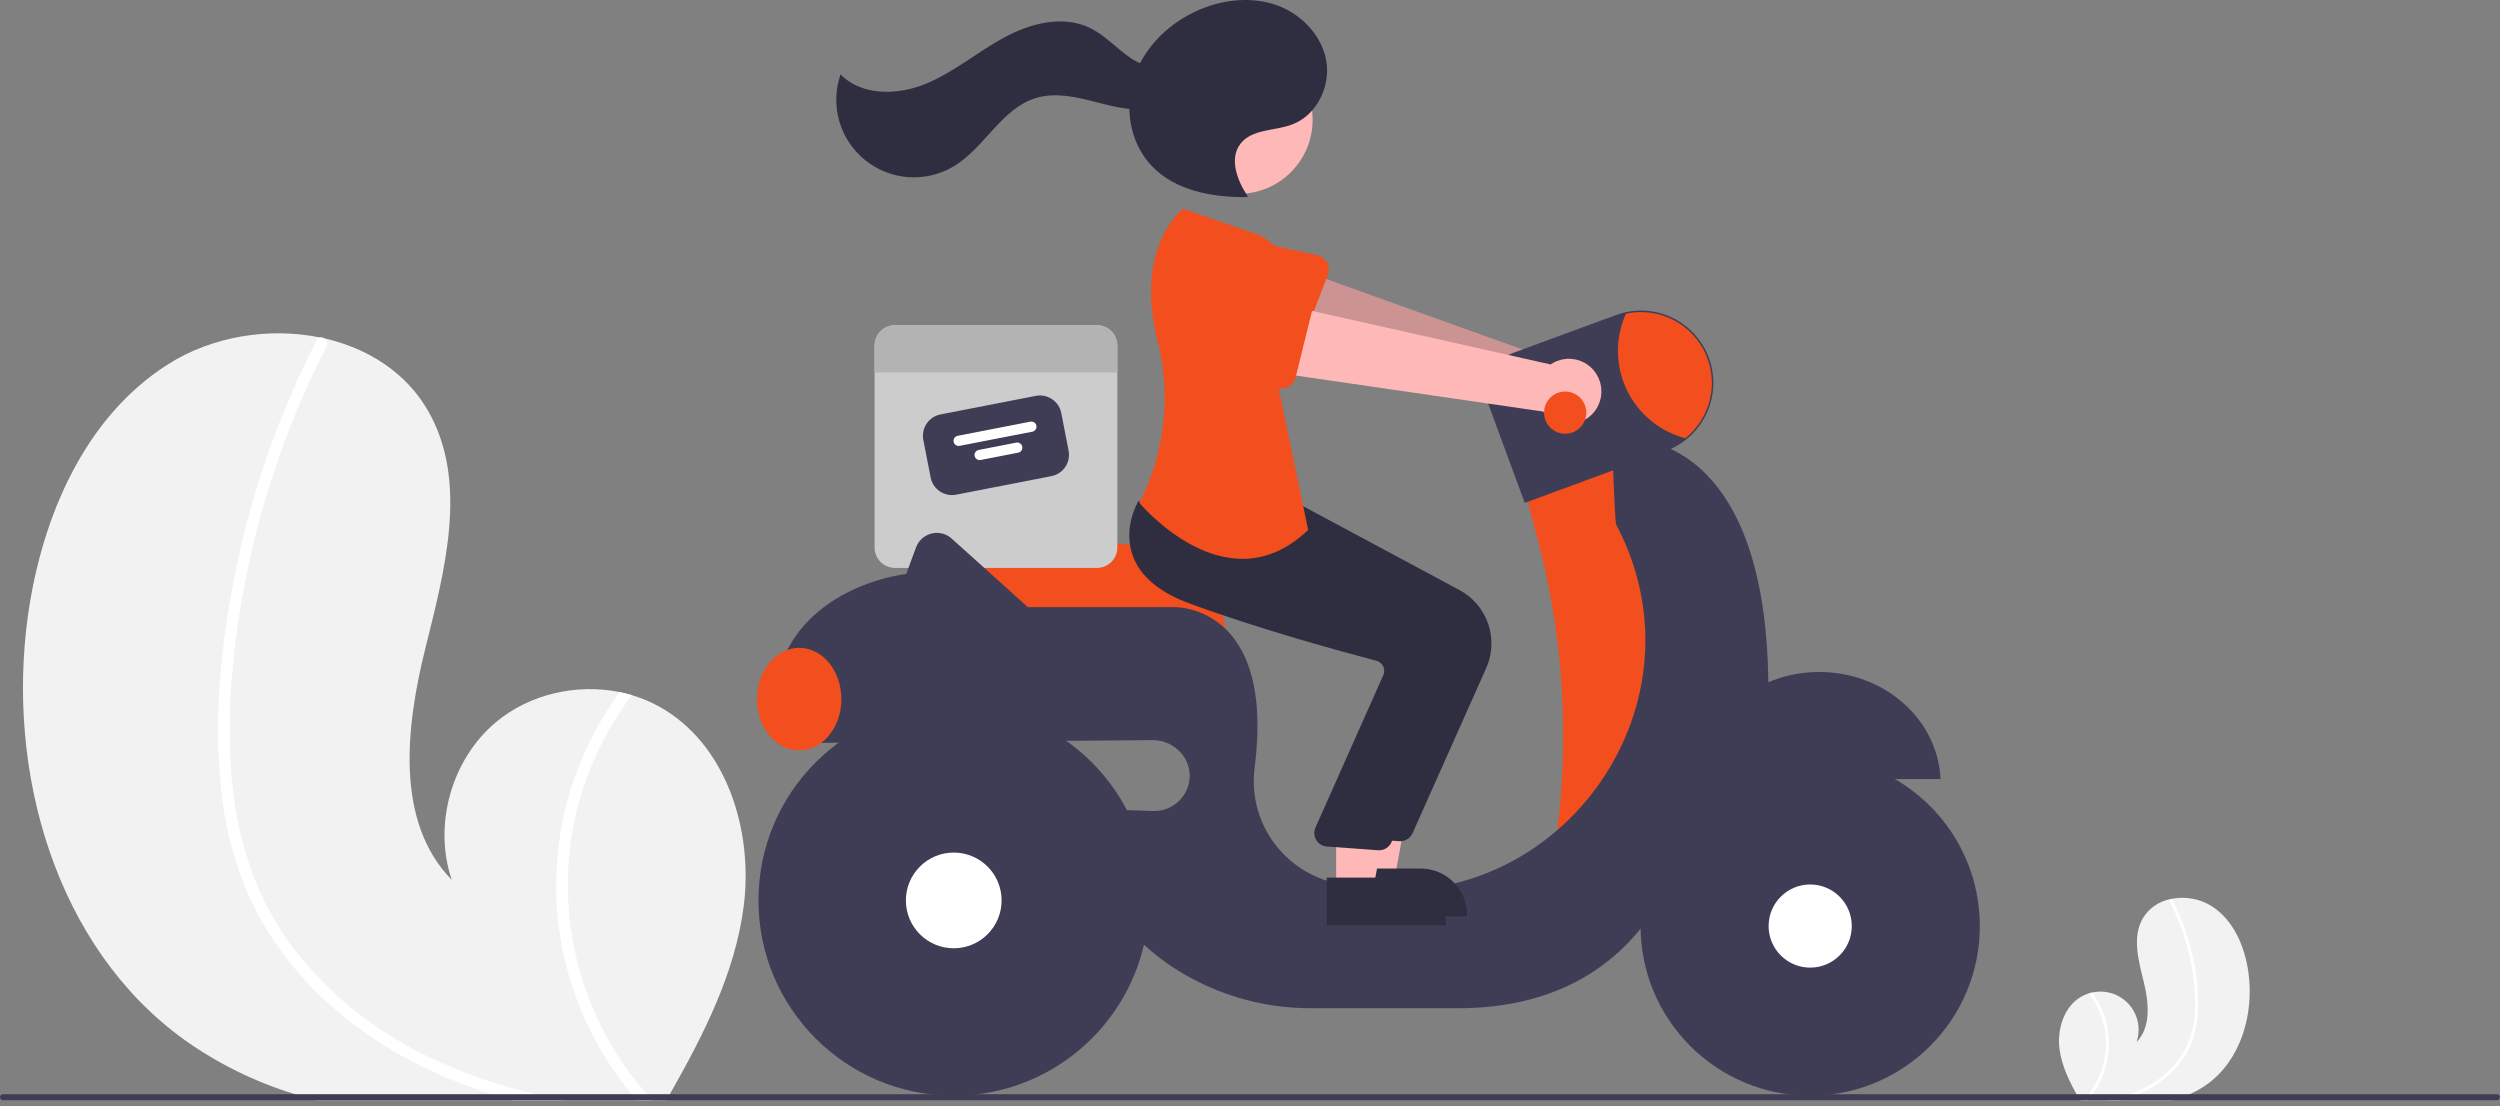 <svg preserveAspectRatio="xMidYMid meet" viewBox="0 0 357 158" fill="none" xmlns="http://www.w3.org/2000/svg">
<rect x="0" y="0" width="357" height="158" fill="#808080" stroke="none"/>
<g clip-path="url(#clip0_2520_146)">
<path d="M106.209 129.359C104.981 138.976 100.468 147.774 95.653 156.249C95.494 156.537 95.331 156.821 95.163 157.11H45.122C44.11 156.847 43.111 156.559 42.116 156.249C36.465 154.528 31.129 151.903 26.316 148.476C7.906 135.212 0.822 110.149 4.022 87.691C6.012 73.738 12.135 59.493 24.06 51.978C30.356 48.003 38.443 46.711 45.691 48.188C45.88 48.223 46.07 48.266 46.264 48.305C52.499 49.709 58.054 53.197 61.215 58.816C66.9 68.915 63.515 81.425 60.72 92.665C57.934 103.904 56.422 117.358 64.51 125.647C61.84 117.788 64.475 108.413 70.853 103.099C75.672 99.09 82.381 97.587 88.501 98.832C89.086 98.956 89.663 99.099 90.232 99.271C91.606 99.673 92.93 100.228 94.181 100.924C103.719 106.251 107.582 118.52 106.209 129.359Z" fill="#F2F2F2"/>
<path d="M76.537 156.249C77.924 156.571 79.315 156.856 80.715 157.11H73.148C72.158 156.843 71.172 156.559 70.194 156.249C68.045 155.577 65.929 154.806 63.846 153.936C55.492 150.431 47.797 145.168 41.974 138.166C39.127 134.773 36.802 130.975 35.075 126.896C33.204 122.286 32.014 117.427 31.544 112.474C30.489 102.311 31.566 91.868 33.577 81.886C35.652 71.54 39.002 61.491 43.55 51.969C44.097 50.828 44.663 49.694 45.247 48.567C45.287 48.474 45.348 48.392 45.425 48.326C45.502 48.261 45.593 48.213 45.691 48.188C45.889 48.15 46.095 48.191 46.264 48.304C46.465 48.42 46.615 48.609 46.681 48.832C46.748 49.054 46.726 49.294 46.621 49.502C41.931 58.647 38.377 68.33 36.036 78.337C33.745 88.1 32.444 98.315 32.888 108.353C33.31 117.732 35.76 126.956 41.32 134.626C46.397 141.628 53.408 147.149 61.164 150.909C66.073 153.257 71.23 155.048 76.537 156.249Z" fill="white"/>
<path d="M93.143 157.11H90.912C90.662 156.826 90.421 156.537 90.184 156.249C85.103 150.075 81.661 142.72 80.176 134.863C78.373 125.058 79.776 114.934 84.177 105.989C85.405 103.481 86.852 101.085 88.501 98.832C89.086 98.956 89.663 99.099 90.232 99.271C85.894 105.017 82.977 111.708 81.718 118.796C80.594 125.438 80.968 132.247 82.811 138.727C84.654 145.206 87.921 151.192 92.372 156.249C92.622 156.537 92.88 156.826 93.143 157.11Z" fill="white"/>
<path d="M294.096 149.786C294.42 152.324 295.611 154.646 296.882 156.883C296.924 156.959 296.967 157.034 297.011 157.11H310.218C310.485 157.04 310.749 156.964 311.011 156.883C312.503 156.428 313.911 155.736 315.181 154.831C320.04 151.331 321.91 144.716 321.065 138.789C320.54 135.106 318.924 131.347 315.777 129.364C314.068 128.323 312.029 127.966 310.068 128.363C310.018 128.373 309.968 128.384 309.917 128.394C309.101 128.552 308.327 128.881 307.647 129.359C306.967 129.837 306.395 130.454 305.971 131.168C304.471 133.834 305.364 137.135 306.101 140.102C306.837 143.068 307.236 146.618 305.101 148.806C305.414 147.891 305.478 146.91 305.285 145.962C305.093 145.014 304.652 144.135 304.007 143.414C303.362 142.694 302.537 142.158 301.617 141.861C300.696 141.565 299.714 141.52 298.77 141.729C298.615 141.762 298.463 141.8 298.313 141.845C297.95 141.951 297.601 142.098 297.271 142.281C294.753 143.687 293.734 146.925 294.096 149.786Z" fill="#F2F2F2"/>
<path d="M301.927 156.883C301.561 156.968 301.194 157.043 300.825 157.11H302.821C303.083 157.04 303.343 156.964 303.601 156.883C304.168 156.705 304.727 156.502 305.276 156.272C307.506 155.367 309.486 153.94 311.049 152.11C311.8 151.215 312.414 150.213 312.87 149.136C313.364 147.919 313.677 146.637 313.801 145.33C314.028 142.627 313.847 139.906 313.265 137.257C312.717 134.526 311.833 131.874 310.633 129.361C310.488 129.06 310.339 128.761 310.185 128.464C310.174 128.439 310.158 128.417 310.138 128.4C310.118 128.383 310.094 128.37 310.068 128.364C310.016 128.353 309.961 128.364 309.917 128.394C309.864 128.425 309.824 128.475 309.807 128.533C309.789 128.592 309.795 128.655 309.822 128.71C311.06 131.124 311.998 133.679 312.616 136.32C313.252 138.911 313.532 141.576 313.447 144.242C313.401 146.722 312.628 149.133 311.222 151.176C309.854 153.016 308.056 154.492 305.984 155.473C304.689 156.093 303.328 156.566 301.927 156.883Z" fill="white"/>
<path d="M297.544 157.11H298.133C298.199 157.035 298.263 156.959 298.325 156.882C299.666 155.253 300.575 153.312 300.967 151.238C301.443 148.651 301.072 145.979 299.911 143.618C299.587 142.956 299.205 142.324 298.77 141.729C298.615 141.762 298.463 141.799 298.313 141.845C299.457 143.361 300.227 145.127 300.56 146.998C300.856 148.751 300.758 150.548 300.271 152.258C299.785 153.968 298.923 155.548 297.748 156.882C297.682 156.959 297.614 157.035 297.544 157.11Z" fill="white"/>
<path d="M175.059 91.515H133.726L133.288 78.806C133.269 78.255 133.369 77.707 133.583 77.198C133.796 76.69 134.117 76.234 134.523 75.862C134.93 75.489 135.412 75.21 135.937 75.041C136.462 74.873 137.017 74.821 137.564 74.888L161.617 77.833H161.62C165.186 77.843 168.603 79.266 171.122 81.79C173.641 84.314 175.057 87.733 175.059 91.299V91.515Z" fill="#F24E1E"/>
<path d="M156.637 46.435H127.809C127.425 46.435 127.046 46.511 126.692 46.658C126.337 46.804 126.016 47.019 125.744 47.29C125.473 47.562 125.258 47.883 125.112 48.237C124.965 48.592 124.89 48.971 124.89 49.355V78.183C124.89 78.566 124.965 78.946 125.112 79.3C125.258 79.654 125.473 79.976 125.744 80.247C126.016 80.518 126.337 80.733 126.692 80.88C127.046 81.027 127.425 81.102 127.809 81.102H156.637C157.02 81.102 157.4 81.027 157.754 80.88C158.108 80.733 158.43 80.518 158.701 80.247C158.972 79.976 159.187 79.654 159.334 79.3C159.481 78.946 159.556 78.566 159.556 78.183V49.355C159.556 48.971 159.481 48.592 159.334 48.237C159.187 47.883 158.972 47.561 158.701 47.29C158.43 47.019 158.108 46.804 157.754 46.658C157.4 46.511 157.02 46.435 156.637 46.435Z" fill="#CCCCCC"/>
<path d="M150.144 67.992L136.533 70.642C135.726 70.799 134.89 70.628 134.208 70.169C133.526 69.709 133.054 68.998 132.896 68.191L131.85 62.818C131.693 62.011 131.864 61.174 132.323 60.492C132.783 59.81 133.494 59.339 134.301 59.181L147.912 56.53C148.72 56.374 149.556 56.544 150.238 57.004C150.92 57.463 151.392 58.175 151.55 58.982L152.596 64.355C152.752 65.162 152.582 65.998 152.122 66.68C151.663 67.362 150.951 67.834 150.144 67.992Z" fill="#3F3D56"/>
<path d="M147.421 61.645L137.034 63.667C136.844 63.704 136.647 63.664 136.487 63.556C136.326 63.448 136.215 63.281 136.178 63.09C136.141 62.901 136.181 62.704 136.289 62.543C136.397 62.383 136.565 62.272 136.755 62.235L147.142 60.212C147.332 60.175 147.529 60.215 147.69 60.323C147.85 60.431 147.961 60.599 147.998 60.789C148.035 60.979 147.995 61.176 147.887 61.336C147.779 61.497 147.611 61.608 147.421 61.645Z" fill="white"/>
<path d="M145.402 64.64L140.029 65.686C139.839 65.723 139.643 65.683 139.482 65.575C139.322 65.467 139.211 65.299 139.174 65.11C139.137 64.92 139.177 64.723 139.285 64.562C139.393 64.402 139.56 64.291 139.75 64.254L145.123 63.207C145.217 63.189 145.314 63.19 145.408 63.209C145.502 63.228 145.591 63.265 145.671 63.319C145.75 63.372 145.818 63.441 145.871 63.521C145.924 63.601 145.961 63.69 145.979 63.784C145.997 63.878 145.997 63.975 145.978 64.069C145.959 64.163 145.921 64.252 145.868 64.332C145.814 64.411 145.746 64.479 145.666 64.532C145.586 64.585 145.496 64.622 145.402 64.64Z" fill="white"/>
<path d="M159.556 49.355V53.186H124.89V49.355C124.89 48.971 124.965 48.592 125.112 48.237C125.258 47.883 125.473 47.562 125.744 47.29C126.016 47.019 126.337 46.804 126.692 46.658C127.046 46.511 127.425 46.435 127.809 46.435H156.637C157.02 46.435 157.4 46.511 157.754 46.658C158.108 46.804 158.43 47.019 158.701 47.29C158.972 47.562 159.187 47.883 159.334 48.237C159.481 48.592 159.556 48.971 159.556 49.355Z" fill="#B3B3B3"/>
<path d="M228.782 54.386C228.582 53.74 228.242 53.146 227.788 52.645C227.333 52.145 226.774 51.75 226.15 51.488C225.526 51.227 224.853 51.106 224.177 51.133C223.501 51.16 222.84 51.335 222.239 51.645L182.578 37.416L180.832 47.324L220.366 58.195C220.954 59.17 221.88 59.895 222.967 60.233C224.055 60.571 225.228 60.498 226.266 60.029C227.303 59.559 228.132 58.726 228.596 57.686C229.06 56.646 229.126 55.472 228.782 54.386Z" fill="#FFB8B8"/>
<path opacity="0.2" d="M228.782 54.386C228.582 53.74 228.242 53.146 227.788 52.645C227.333 52.145 226.774 51.75 226.15 51.488C225.526 51.227 224.853 51.106 224.177 51.133C223.501 51.16 222.84 51.335 222.239 51.645L182.578 37.416L180.832 47.324L220.366 58.195C220.954 59.17 221.88 59.895 222.967 60.233C224.055 60.571 225.228 60.498 226.266 60.029C227.303 59.559 228.132 58.726 228.596 57.686C229.06 56.646 229.126 55.472 228.782 54.386Z" fill="black"/>
<path d="M189.618 39.221L185.873 49.005C185.766 49.284 185.601 49.536 185.388 49.745C185.175 49.953 184.92 50.114 184.64 50.215C184.359 50.316 184.06 50.356 183.763 50.331C183.466 50.306 183.178 50.218 182.918 50.072L173.816 44.949C172.395 44.395 171.251 43.301 170.636 41.906C170.02 40.51 169.983 38.928 170.532 37.505C171.082 36.083 172.173 34.936 173.566 34.316C174.96 33.697 176.542 33.655 177.966 34.2L188.13 36.455C188.421 36.519 188.695 36.646 188.933 36.826C189.17 37.006 189.366 37.235 189.508 37.497C189.649 37.76 189.732 38.05 189.751 38.347C189.77 38.645 189.724 38.943 189.618 39.221Z" fill="#F24E1E"/>
<path d="M231.903 63.446L217.692 69.905L219.558 76.93C223.161 90.494 224.117 104.625 222.374 118.551L232.765 120.721L241.378 98.758L238.363 73.781L231.903 63.446Z" fill="#F24E1E"/>
<path d="M259.787 95.959C250.45 95.959 242.841 102.747 242.472 111.247H277.103C276.734 102.747 269.125 95.959 259.787 95.959Z" fill="#3F3D56"/>
<path d="M252.519 97.424C252.033 59.055 230.181 62.584 230.181 62.584C230.181 62.584 230.59 74.528 230.786 74.899C244.711 101.245 221.73 132.133 192.476 126.45C191.925 126.343 191.395 126.235 190.887 126.124C187.18 125.35 183.908 123.194 181.735 120.093C179.562 116.992 178.651 113.18 179.189 109.431C182.071 86.291 167.738 86.7 167.738 86.7H146.78L135.897 76.905C135.513 76.559 135.05 76.313 134.548 76.188C134.047 76.062 133.522 76.061 133.021 76.185C132.519 76.309 132.055 76.555 131.67 76.899C131.285 77.244 130.99 77.678 130.812 78.163L129.411 81.963C129.411 81.963 108.741 84.117 110.463 104.357H116.854C116.838 104.932 116.861 105.507 116.923 106.079L164.616 105.691C167.412 105.669 169.88 107.934 169.891 110.73C169.894 111.41 169.76 112.085 169.496 112.712C169.232 113.34 168.845 113.907 168.357 114.382C167.868 114.856 167.289 115.227 166.655 115.472C166.02 115.717 165.342 115.832 164.661 115.81L156.972 115.553C154.604 126.104 160.417 133.209 166.823 137.677C172.854 141.823 180.011 144.021 187.329 143.975H208.218C235.349 143.975 240.086 121.151 240.086 121.151C254.297 115.123 252.519 97.424 252.519 97.424Z" fill="#3F3D56"/>
<path d="M258.495 156.464C271.874 156.464 282.719 145.619 282.719 132.241C282.719 118.862 271.874 108.017 258.495 108.017C245.117 108.017 234.272 118.862 234.272 132.241C234.272 145.619 245.117 156.464 258.495 156.464Z" fill="#3F3D56"/>
<path d="M258.495 138.177C261.774 138.177 264.433 135.519 264.433 132.24C264.433 128.961 261.774 126.303 258.495 126.303C255.216 126.303 252.558 128.961 252.558 132.24C252.558 135.519 255.216 138.177 258.495 138.177Z" fill="white"/>
<path d="M136.194 156.464C151.594 156.464 164.078 143.98 164.078 128.58C164.078 113.18 151.594 100.696 136.194 100.696C120.794 100.696 108.31 113.18 108.31 128.58C108.31 143.98 120.794 156.464 136.194 156.464Z" fill="#3F3D56"/>
<path d="M136.194 135.414C139.968 135.414 143.028 132.354 143.028 128.58C143.028 124.805 139.968 121.746 136.194 121.746C132.419 121.746 129.36 124.805 129.36 128.58C129.36 132.354 132.419 135.414 136.194 135.414Z" fill="white"/>
<path d="M217.733 71.814L212.62 57.926C212.353 57.202 212.232 56.433 212.263 55.662C212.293 54.892 212.476 54.135 212.799 53.434C213.122 52.734 213.581 52.105 214.147 51.581C214.714 51.058 215.378 50.652 216.102 50.385L230.761 44.989C232.035 44.52 233.388 44.306 234.744 44.36C236.1 44.414 237.432 44.735 238.664 45.304C239.897 45.873 241.005 46.679 241.925 47.676C242.846 48.673 243.561 49.842 244.03 51.115C244.453 52.259 244.669 53.468 244.668 54.687C244.662 56.234 244.312 57.761 243.643 59.156C242.973 60.551 242.001 61.78 240.797 62.752C239.928 63.45 238.95 64.001 237.903 64.384L217.733 71.814Z" fill="#3F3D56"/>
<path d="M244.452 54.687C244.451 56.203 244.11 57.699 243.454 59.066C242.798 60.433 241.844 61.635 240.663 62.584C238.849 62.106 237.162 61.239 235.718 60.042C234.274 58.846 233.108 57.35 232.3 55.657C231.493 53.965 231.064 52.117 231.043 50.242C231.022 48.366 231.41 46.509 232.179 44.799C233.656 44.478 235.186 44.492 236.658 44.839C238.129 45.187 239.503 45.859 240.68 46.808C241.858 47.756 242.807 48.956 243.46 50.319C244.113 51.683 244.452 53.175 244.452 54.687Z" fill="#F24E1E"/>
<path d="M114.124 107.156C117.453 107.156 120.153 103.878 120.153 99.835C120.153 95.792 117.453 92.514 114.124 92.514C110.794 92.514 108.095 95.792 108.095 99.835C108.095 103.878 110.794 107.156 114.124 107.156Z" fill="#F24E1E"/>
<path d="M193.818 125.749H199.098L201.61 112.056L193.817 112.056L193.818 125.749Z" fill="#FFB8B8"/>
<path d="M192.471 124.025L202.869 124.025H202.869C203.739 124.025 204.601 124.196 205.405 124.529C206.209 124.862 206.939 125.35 207.555 125.966C208.17 126.581 208.658 127.311 208.991 128.115C209.324 128.919 209.495 129.781 209.495 130.651V130.866L192.472 130.867L192.471 124.025Z" fill="#2F2E41"/>
<path d="M199.946 120.129C199.885 120.129 199.823 120.126 199.761 120.12L192.455 119.588C192.159 119.561 191.874 119.466 191.621 119.311C191.368 119.156 191.154 118.944 190.995 118.694C190.837 118.443 190.738 118.159 190.707 117.864C190.675 117.569 190.712 117.27 190.814 116.992L200.593 95.023C200.662 94.827 200.691 94.619 200.676 94.411C200.662 94.204 200.605 94.002 200.508 93.817C200.412 93.631 200.277 93.467 200.113 93.337C199.949 93.206 199.759 93.112 199.556 93.06C194.958 91.858 183.161 88.657 172.948 84.913C168.573 83.308 165.817 80.99 164.758 78.022C163.361 74.109 165.427 70.54 165.516 70.39L165.585 70.273L175.195 71.146L185.613 72.032L208.442 84.274C210.355 85.309 211.808 87.026 212.512 89.084C213.216 91.141 213.119 93.389 212.24 95.378L201.715 118.98C201.562 119.322 201.314 119.613 201.001 119.816C200.687 120.02 200.321 120.129 199.946 120.129Z" fill="#2F2E41"/>
<path d="M176.866 27.682C182.707 27.682 187.443 22.947 187.443 17.105C187.443 11.264 182.707 6.528 176.866 6.528C171.024 6.528 166.289 11.264 166.289 17.105C166.289 22.947 171.024 27.682 176.866 27.682Z" fill="#FFB8B8"/>
<path d="M190.804 127.041H196.083L198.595 113.348L190.803 113.348L190.804 127.041Z" fill="#FFB8B8"/>
<path d="M189.457 125.317L199.854 125.317H199.855C200.725 125.317 201.586 125.488 202.39 125.821C203.194 126.154 203.925 126.642 204.54 127.258C205.155 127.873 205.643 128.603 205.976 129.407C206.309 130.211 206.481 131.073 206.481 131.943V132.158L189.457 132.159L189.457 125.317Z" fill="#2F2E41"/>
<path d="M196.932 121.421C196.87 121.421 196.809 121.418 196.747 121.412L189.44 120.88C189.145 120.853 188.86 120.758 188.607 120.603C188.354 120.448 188.14 120.236 187.981 119.986C187.823 119.735 187.724 119.451 187.692 119.156C187.661 118.861 187.698 118.562 187.8 118.284L197.578 96.315C197.648 96.119 197.677 95.911 197.662 95.703C197.647 95.496 197.59 95.294 197.494 95.109C197.397 94.923 197.263 94.759 197.099 94.629C196.934 94.498 196.745 94.404 196.541 94.352C191.943 93.15 180.146 89.949 169.934 86.205C165.558 84.6 162.803 82.282 161.743 79.314C160.347 75.4 162.413 71.832 162.502 71.682L162.571 71.565L172.181 72.438L182.598 73.324L205.428 85.566C207.341 86.601 208.794 88.318 209.498 90.376C210.201 92.433 210.104 94.681 209.225 96.67L198.7 120.272C198.548 120.614 198.3 120.905 197.986 121.108C197.672 121.312 197.306 121.421 196.932 121.421Z" fill="#2F2E41"/>
<path d="M180.128 33.68L168.931 29.804C168.931 29.804 161.902 35.204 165.279 48.601C167.042 55.514 166.528 62.811 163.815 69.409C163.488 70.226 163.111 71.021 162.687 71.791C162.687 71.791 175.176 86.864 186.803 75.667L182.281 53.92C182.281 53.92 189.387 39.493 180.128 33.68Z" fill="#F24E1E"/>
<path d="M178.179 28.042C176.674 25.789 175.486 22.664 177.143 20.52C178.779 18.404 182.006 18.716 184.512 17.779C188.002 16.475 190.026 12.375 189.394 8.703C188.763 5.032 185.816 1.988 182.304 0.742C178.793 -0.503 174.833 -0.098 171.395 1.336C167.162 3.102 163.531 6.517 162.008 10.843C160.486 15.169 161.3 20.364 164.458 23.689C167.845 27.254 173.16 28.204 178.076 28.146" fill="#2F2E41"/>
<path d="M168.34 8.821C166.443 10.366 163.549 9.68 161.513 8.324C159.477 6.969 157.825 5.039 155.622 3.977C151.737 2.104 147.042 3.349 143.261 5.424C139.481 7.499 136.13 10.365 132.138 11.994C128.145 13.622 123.049 13.703 120.026 10.628C119.282 12.784 119.221 15.116 119.852 17.308C120.482 19.499 121.774 21.443 123.55 22.873C125.326 24.304 127.5 25.151 129.776 25.301C132.051 25.45 134.318 24.893 136.265 23.707C140.64 21.042 143.057 15.454 147.964 13.983C150.679 13.169 153.595 13.825 156.34 14.535C159.084 15.245 161.946 16.012 164.715 15.408C167.485 14.803 170.075 12.315 169.723 9.502L168.34 8.821Z" fill="#2F2E41"/>
<path d="M228.255 53.955C227.977 53.339 227.567 52.791 227.054 52.35C226.541 51.91 225.938 51.587 225.286 51.404C224.635 51.222 223.952 51.185 223.285 51.295C222.617 51.405 221.982 51.66 221.424 52.043L180.311 42.815L179.8 52.863L220.374 58.774C221.078 59.669 222.086 60.274 223.207 60.475C224.328 60.676 225.483 60.459 226.455 59.865C227.426 59.271 228.146 58.342 228.478 57.252C228.81 56.163 228.731 54.99 228.255 53.955Z" fill="#FFB8B8"/>
<path d="M187.52 43.738L185.01 53.91C184.939 54.199 184.806 54.47 184.621 54.703C184.435 54.937 184.202 55.127 183.936 55.263C183.67 55.398 183.378 55.474 183.081 55.486C182.783 55.498 182.486 55.446 182.21 55.333L172.545 51.372C171.066 50.999 169.795 50.054 169.011 48.745C168.227 47.436 167.995 45.87 168.364 44.389C168.734 42.909 169.676 41.636 170.983 40.849C172.291 40.063 173.857 39.827 175.338 40.194L185.702 41.177C185.999 41.205 186.286 41.297 186.544 41.446C186.802 41.595 187.025 41.798 187.198 42.041C187.37 42.284 187.488 42.562 187.544 42.855C187.599 43.148 187.591 43.449 187.52 43.738V43.738Z" fill="#F24E1E"/>
<path d="M223.506 61.939C225.171 61.939 226.52 60.589 226.52 58.924C226.52 57.259 225.171 55.91 223.506 55.91C221.841 55.91 220.492 57.259 220.492 58.924C220.492 60.589 221.841 61.939 223.506 61.939Z" fill="#F24E1E"/>
<path d="M357 156.679C357 156.793 356.954 156.903 356.874 156.983C356.793 157.064 356.683 157.109 356.569 157.11H0.431C0.316 157.11 0.207 157.064 0.126 156.984C0.045 156.903 0 156.793 0 156.679C0 156.565 0.045 156.455 0.126 156.375C0.207 156.294 0.316 156.249 0.431 156.249H356.569C356.683 156.249 356.793 156.294 356.874 156.375C356.954 156.456 357 156.565 357 156.679Z" fill="#3F3D56"/>
</g>
<defs>
<clipPath id="clip0_2520_146">
<rect width="357" height="157.11" fill="white" transform="translate(0 0)"/>
</clipPath>
</defs>
</svg>
